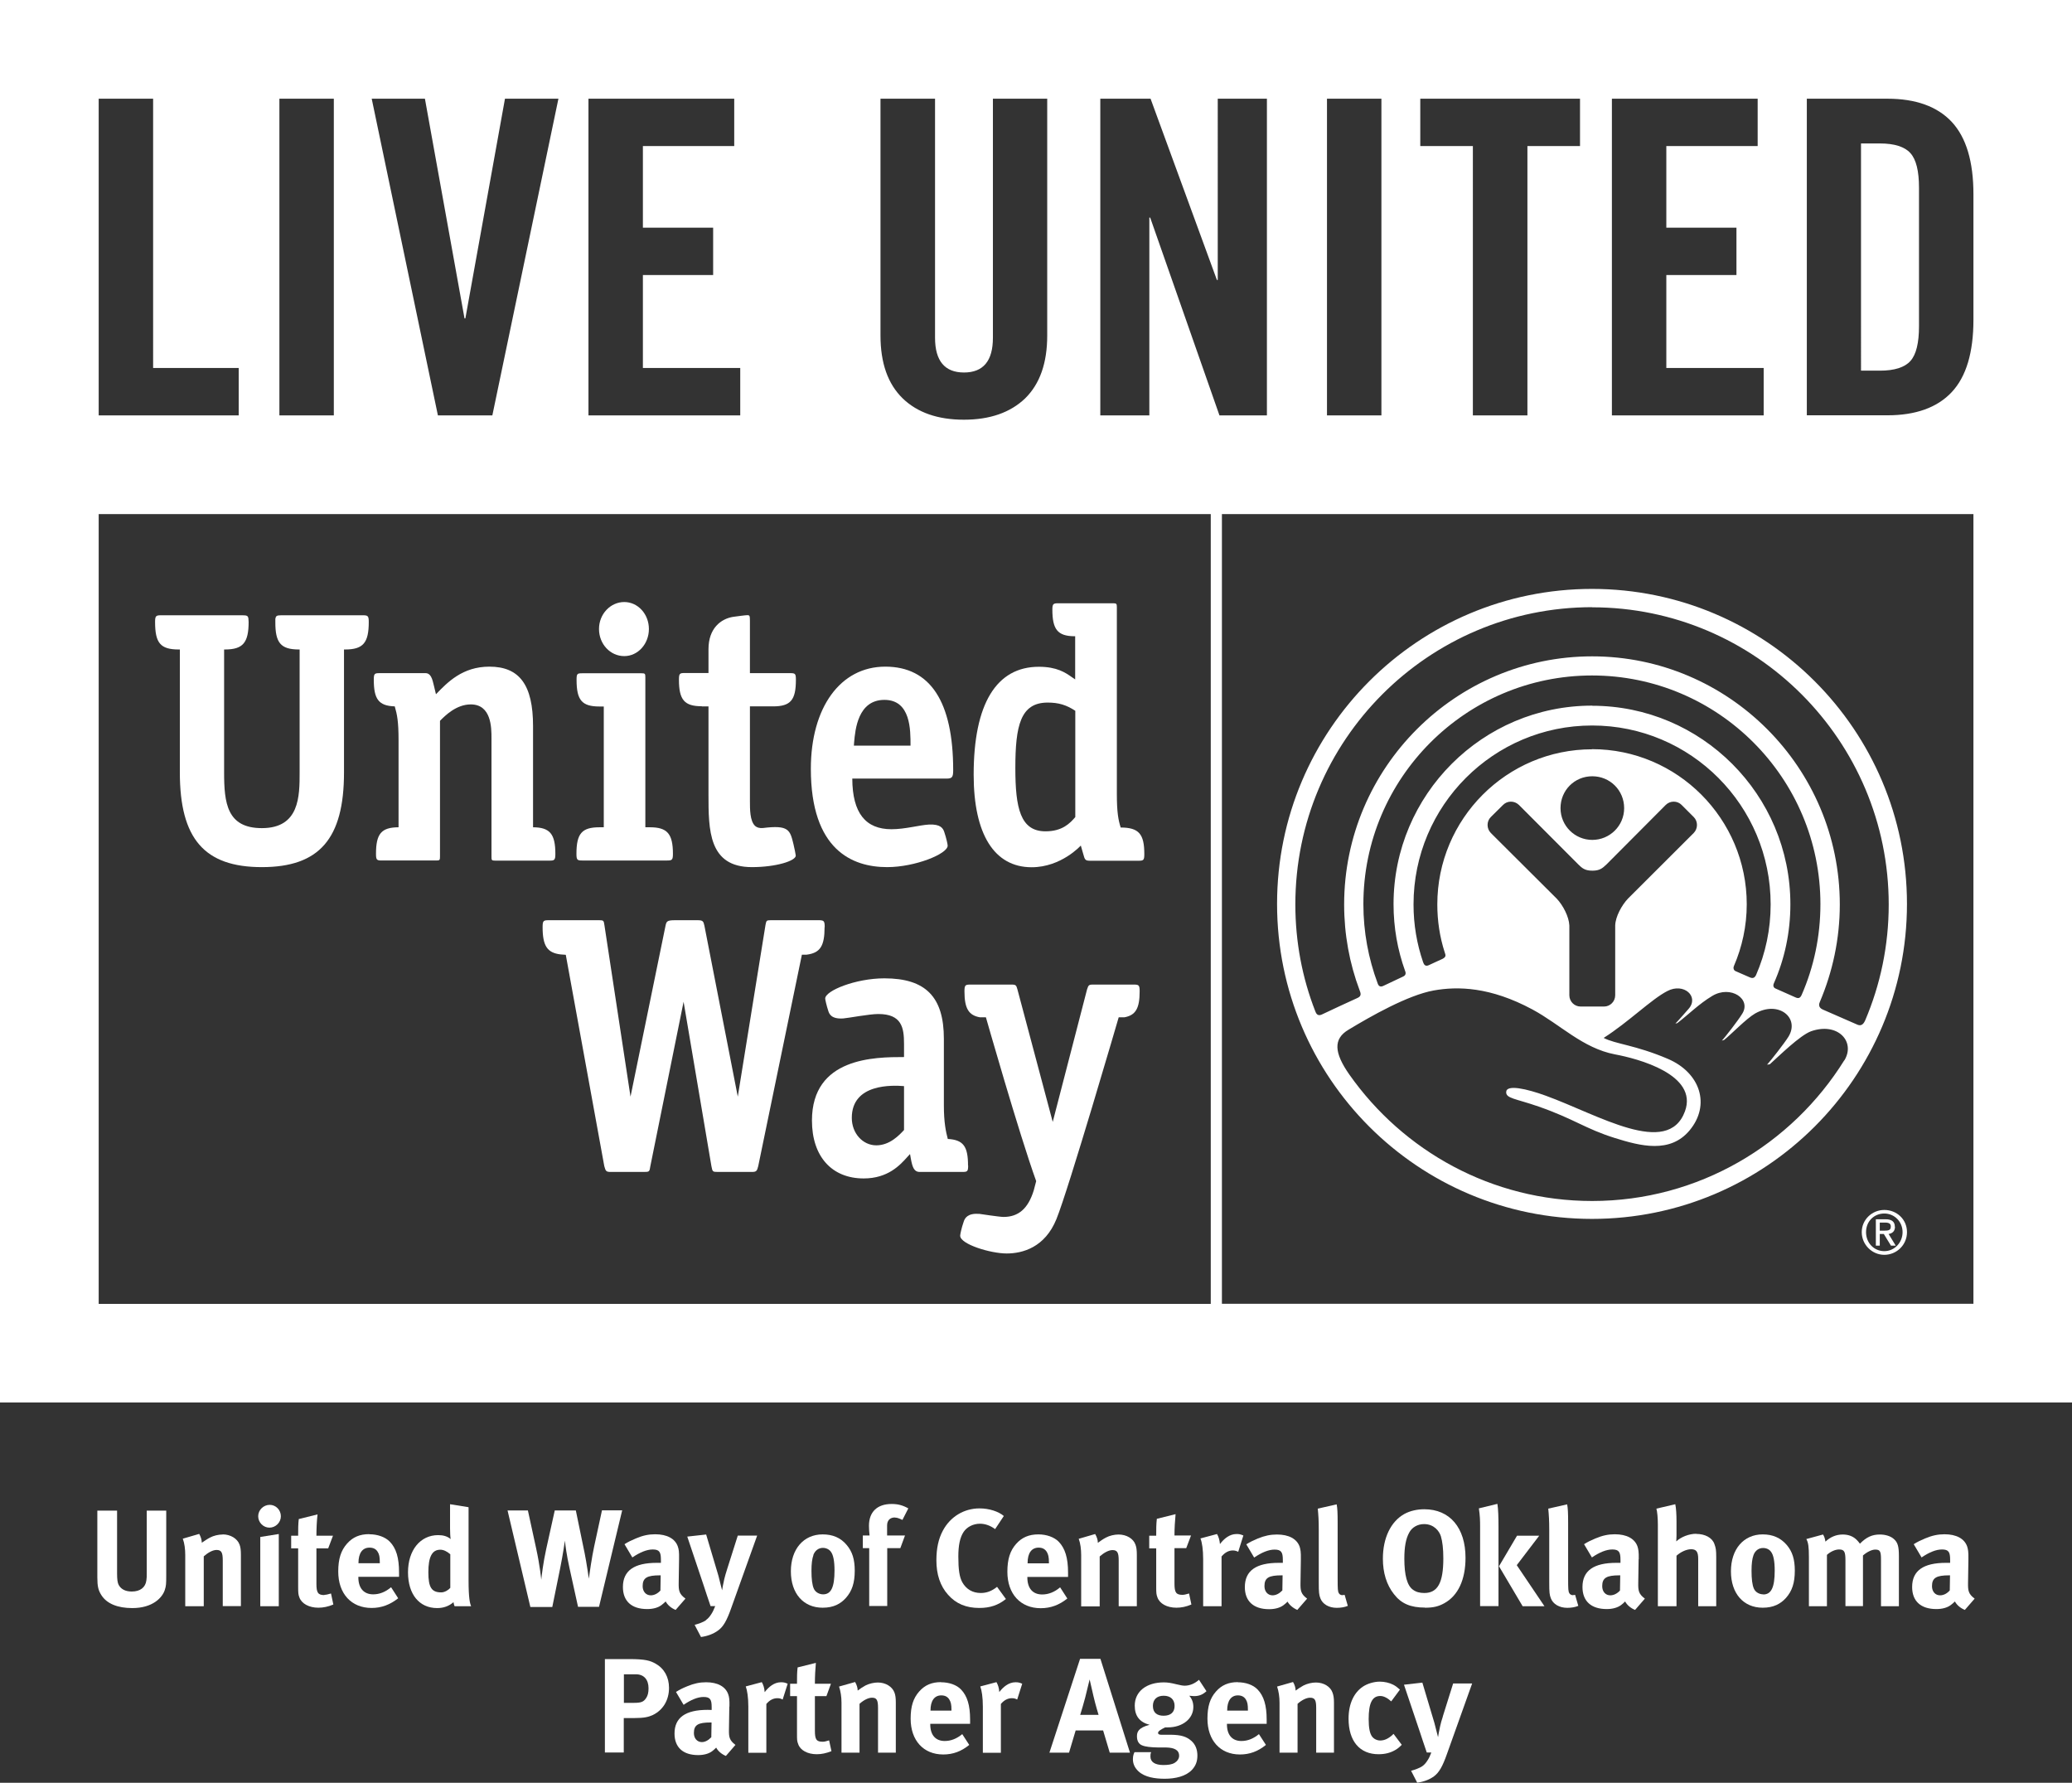 <?xml version="1.0" encoding="UTF-8"?><svg id="Layer_2" xmlns="http://www.w3.org/2000/svg" viewBox="0 0 169.01 145.4"><rect x="0" y="0" width="169.01" height="145.4" fill="#333333" stroke="none"/><defs><style>.cls-1{fill:#fff;}</style></defs><g id="Layer_1-2"><g><path class="cls-1" d="M156.53,26.62V15.31c0-1.36-.23-2.3-.7-2.82-.46-.52-1.3-.79-2.49-.79h-1.54V30.23h1.54c1.19,0,2.03-.27,2.49-.79,.47-.52,.7-1.47,.7-2.83"/><path class="cls-1" d="M160.97,106.33h-61.3V41.93h61.3V106.33ZM8.05,41.93H98.76V106.34H8.05V41.93Zm0-33.88h4.44V30.01h6.98v3.87H8.05V8.05Zm14.74,0h4.44v25.83h-4.44V8.05Zm11.87,0l3.23,17.92h.07l3.23-17.92h4.36l-5.39,25.83h-4.44l-5.4-25.83h4.35Zm13.35,0h11.88v3.86h-7.45v6.66h5.73v3.86h-5.73v7.58h7.94v3.87h-12.38V8.05Zm23.83,0h4.43V27.55c0,1.88,.79,2.83,2.36,2.83s2.36-.94,2.36-2.83V8.05h4.43V27.36c0,2.25-.6,3.95-1.8,5.13-1.21,1.16-2.88,1.74-5,1.74s-3.79-.58-4.99-1.74c-1.21-1.18-1.81-2.88-1.81-5.13V8.05Zm17.9,0h4.11l5.41,14.78h.07V8.05h4.01v25.83h-3.87l-5.65-16.13h-.07v16.13h-4V8.05Zm18.5,0h4.44v25.83h-4.44V8.05Zm7.61,0h13.03v3.86h-4.29v21.97h-4.45V11.91h-4.29v-3.86Zm15.64,0h11.88v3.86h-7.45v6.66h5.72v3.86h-5.72v7.58h7.94v3.87h-12.38V8.05Zm15.89,0h6.58c2.3,0,4.06,.63,5.24,1.89,1.18,1.27,1.77,3.23,1.77,5.91v10.23c0,2.67-.59,4.64-1.77,5.9-1.18,1.26-2.94,1.89-5.24,1.89h-6.58V8.05ZM0,114.38H169.01V0H0V114.38Z"/><path class="cls-1" d="M129.87,49.53c13.34,0,24.19,10.88,24.19,24.24,0,3.34-.68,6.54-1.92,9.45-.19,.43-.42,.46-.7,.32-.29-.12-2.42-1.05-2.77-1.21-.37-.17-.3-.46-.23-.61,1.04-2.45,1.63-5.13,1.63-7.95,0-11.17-9.08-20.24-20.2-20.24s-20.23,9.07-20.23,20.24c0,2.45,.44,4.81,1.26,6.99,.05,.16,.23,.46-.17,.63-.38,.17-2.57,1.18-2.93,1.36-.35,.15-.46-.13-.52-.29-1.05-2.69-1.62-5.63-1.62-8.7,0-13.37,10.85-24.24,24.22-24.24m-2.59,16.39c0-1.45,1.14-2.6,2.59-2.6s2.6,1.15,2.6,2.6-1.18,2.59-2.6,2.59-2.59-1.15-2.59-2.59m-.31,7.38l-5.37-5.35c-.36-.36-.36-.96,0-1.31l.99-.98c.35-.36,.93-.36,1.3,0l4.84,4.85c.31,.31,.55,.51,1.15,.51s.82-.2,1.15-.51l4.83-4.85c.36-.36,.95-.36,1.3,0l.98,.98c.36,.35,.36,.95,0,1.31l-5.36,5.35c-.51,.54-1.02,1.47-1.04,2.19v5.69c0,.51-.41,.92-.91,.92h-1.91c-.51,0-.92-.41-.92-.92v-5.69c-.03-.72-.52-1.65-1.03-2.19m2.89-12.18c-6.97,0-12.63,5.67-12.63,12.65,0,1.35,.2,2.66,.6,3.9,.09,.25,.13,.38-.17,.54-.27,.13-.87,.39-1.13,.52-.26,.12-.39-.03-.46-.25-.51-1.49-.78-3.06-.78-4.71,0-8.05,6.52-14.59,14.57-14.59s14.56,6.54,14.56,14.59c0,2.04-.42,3.99-1.19,5.76-.12,.24-.26,.29-.49,.2-.22-.09-.99-.44-1.19-.52-.19-.09-.18-.32-.12-.43,.66-1.53,1.04-3.24,1.04-5.02,0-6.97-5.66-12.65-12.62-12.65m0-3.55c-8.93,0-16.19,7.26-16.19,16.19,0,1.92,.33,3.74,.94,5.44,.05,.11,.12,.35-.17,.47-.27,.14-1.32,.61-1.61,.76-.32,.15-.42-.1-.46-.22-.75-2.02-1.16-4.19-1.16-6.45,0-10.28,8.36-18.65,18.65-18.65s18.63,8.37,18.63,18.65c0,2.63-.54,5.14-1.53,7.4-.12,.27-.26,.31-.49,.21-.21-.09-1.38-.61-1.62-.72-.27-.1-.2-.35-.15-.45,.87-1.97,1.34-4.14,1.34-6.43,0-8.94-7.26-16.19-16.17-16.19m20.57,28.91c-4.27,6.87-11.89,11.48-20.57,11.48-8.19,0-15.42-4.08-19.81-10.32-1.23-1.76-1.33-2.9-.06-3.65,1.82-1.1,4.84-2.82,6.95-3.2,1.96-.35,4.61-.3,8.05,1.55,2.28,1.23,4.09,3.15,6.72,3.66,1.89,.35,6.82,1.65,5.72,4.65-1.4,3.79-7.08,.27-11.36-1.28-1.54-.56-3.19-.93-3.22-.31-.04,.54,.75,.54,2.65,1.2,2.92,1.02,3.78,1.8,6.2,2.56,2.08,.65,4.51,1.3,6.11-.62,1.73-2.08,.87-4.7-1.77-5.83-2.64-1.13-4.3-1.21-5.24-1.71,2.04-1.3,3.9-3.16,5.19-3.82,1.35-.71,2.63,.45,1.73,1.46-.23,.25-.83,.96-1.07,1.19l.16-.04c.9-.69,1.77-1.57,2.84-2.21,1.51-.92,3.27,.26,2.42,1.5-.28,.46-1.37,1.88-1.63,2.14l.18-.05c.59-.47,1.81-1.74,2.53-2.16,1.92-1.09,3.66,.35,2.73,1.88-.31,.51-1.47,1.99-1.75,2.29l.22-.03c.76-.68,2.45-2.35,3.36-2.69,2.18-.77,3.66,.84,2.72,2.38m-20.58,12.92c14.18,0,25.69-11.51,25.69-25.69s-11.51-25.69-25.69-25.69-25.69,11.5-25.69,25.69,11.49,25.69,25.69,25.69"/><path class="cls-1" d="M92.49,80.3h-3.36c-.32,0-.35,.06-.46,.39l-2.8,10.81-2.88-10.81c-.09-.33-.13-.39-.46-.39h-3.38c-.41,0-.48,.04-.48,.55,0,1.41,.35,1.96,1.27,2.12h.48s2.68,9.42,4.1,13.36l-.2,.76c-.46,1.48-1.24,2.16-2.47,2.16-.3,0-1.96-.25-1.96-.25-.94-.07-1.19,.32-1.29,.66-.17,.48-.28,1.02-.28,1.12,0,.7,2.49,1.45,3.79,1.45s3.12-.49,4.06-2.8c.99-2.43,5.08-16.46,5.08-16.46h.46c.92-.17,1.25-.72,1.25-2.12,0-.51-.07-.55-.48-.55"/><path class="cls-1" d="M67.27,75.61c0-.49-.07-.54-.4-.56h-4.01c-.35,0-.35,.04-.42,.39l-2.26,14-2.72-13.93c-.08-.38-.13-.46-.56-.46h-1.84c-.67,0-.7,.1-.78,.48l-2.85,13.91-2.13-14c-.05-.35-.07-.39-.41-.39h-4.13c-.43,0-.5,.04-.5,.56,0,1.54,.38,2.1,1.47,2.23l.42,.03,3.14,17.23c.11,.4,.14,.48,.52,.48h2.72c.44,0,.45-.02,.52-.48l2.71-13.4,2.27,13.41c.09,.45,.09,.47,.53,.47h2.77c.37,0,.42-.08,.52-.48l3.56-17.24h.39c1.1-.14,1.46-.7,1.46-2.24"/><path class="cls-1" d="M73.74,92.16c-.38,.41-1.16,1.25-2.26,1.25s-2-.97-2-2.24c0-2.83,3.35-2.66,4.26-2.59v3.58Zm5.22,2.89c0-1.54-.37-2.09-1.65-2.16-.16-.6-.32-1.36-.32-2.74v-5.43c0-3.41-1.48-4.93-4.85-4.93-2.35,0-4.83,1.01-4.83,1.65,0,.08,.11,.58,.26,1.03,.07,.2,.22,.66,1.22,.59,.4-.03,2.12-.36,2.85-.36,1.91,0,2.1,1.11,2.1,2.42v1.09c-2.38,0-7.51,.02-7.51,5.18,0,2.92,1.61,4.72,4.22,4.72,1.97,0,2.96-1.08,3.55-1.74l.23-.25,.07,.4c.12,.63,.24,1.06,.72,1.06h3.46c.43,0,.49-.03,.49-.53"/><path class="cls-1" d="M48.9,67.47c-1.44,0-1.88,.51-1.88,2.17,0,.5,.07,.54,.48,.54h6.91c.4,0,.48-.04,.48-.54,0-1.65-.47-2.17-1.88-2.17h-.37v-12.23c0-.3-.03-.33-.31-.33h-4.83c-.42,0-.47,.03-.47,.54,0,1.66,.44,2.17,1.87,2.17h.35v9.85h-.36Z"/><path class="cls-1" d="M50.92,53.51c1.12,0,2.01-1,2.01-2.21s-.89-2.2-2.01-2.2-2.06,.97-2.06,2.2,.92,2.21,2.06,2.21"/><path class="cls-1" d="M29.59,50.18h-6.66c-.38,0-.43,.07-.47,.29v.26c-.01,1.69,.44,2.23,1.89,2.24h.09v10.03c0,1.93,0,4.54-3.08,4.54-2.85,0-3.08-2.05-3.08-4.54v-10.03h.1c1.43-.01,1.9-.55,1.9-2.24l-.02-.31c-.04-.18-.1-.24-.47-.24h-6.65c-.42,0-.49,.05-.49,.55,0,1.72,.44,2.24,1.93,2.24h.09v10.03c0,5.4,2,7.72,6.69,7.72s6.7-2.32,6.7-7.72v-10.03h.09c1.47,0,1.93-.54,1.93-2.24,0-.5-.07-.55-.49-.55"/><path class="cls-1" d="M45.3,69.64c0-1.63-.45-2.16-1.82-2.17v-8.25c0-3.35-1.1-4.85-3.56-4.85-2.2,0-3.42,1.28-4.36,2.25-.08-.35-.15-.63-.15-.63-.15-.67-.28-1.09-.71-1.09h-3.73c-.42,0-.48,.04-.48,.54,0,1.57,.39,2.13,1.71,2.17,.19,.66,.31,1.2,.31,2.78v7.08c-1.41,.01-1.84,.53-1.84,2.17,0,.5,.07,.54,.48,.54h4.45c.27,0,.29-.04,.29-.33v-11.06c.41-.42,1.33-1.34,2.51-1.34,1.69,0,1.69,1.92,1.69,2.75v9.66c0,.29,.01,.33,.3,.33h4.43c.4,0,.48-.04,.48-.54"/><path class="cls-1" d="M57.24,57.61h.55v7.16c0,2.92,0,5.95,3.54,5.95,1.97,0,3.58-.51,3.58-.94,0-.07-.12-.65-.19-.94-.28-1.15-.38-1.57-2.48-1.31-.26,.03-.5-.03-.67-.19-.4-.42-.4-1.31-.4-2.04v-7.69h1.88c1.44,0,1.87-.51,1.87-2.17,0-.51-.06-.54-.48-.54h-3.27v-4.29c0-.41-.04-.43-.19-.44-.15,0-.84,.09-1.19,.14-.97,.16-2,.91-2,2.64v1.94h-1.93c-.41,0-.48,.03-.48,.54,0,1.66,.45,2.17,1.87,2.17"/><path class="cls-1" d="M69.67,60.54c.09-1.04,.31-3.46,2.47-3.46s2.13,2.47,2.13,3.73h-4.62l.02-.27Zm2.69,10.18c2.29,0,4.94-1.08,4.94-1.75,0-.11-.11-.62-.27-1.09-.1-.33-.31-.68-1.27-.63-.75,.04-1.94,.38-3.04,.38-2.11,0-3.19-1.31-3.2-4.13h7.68c.46,0,.55-.11,.55-.68,0-5.6-1.87-8.45-5.54-8.45s-6.07,3.34-6.07,8.33c0,6.62,3.38,8.02,6.22,8.02"/><path class="cls-1" d="M87.71,66.64c-.44,.51-1.06,1.16-2.43,1.16-2.05,0-2.46-1.89-2.46-5.16,0-3.47,.42-5.34,2.64-5.34,.88,0,1.52,.19,2.25,.67v8.67Zm3.7,.84c-.19-.6-.31-1.23-.31-2.73v-15.23c0-.28-.03-.32-.31-.32h-4.45c-.42,0-.5,.04-.5,.52,0,1.61,.43,2.15,1.77,2.17h.09v3.52l-.28-.19c-.51-.36-1.21-.84-2.68-.84-3.48,0-5.32,3.04-5.32,8.8,0,4.86,1.68,7.55,4.73,7.55,2.42,0,4.01-1.77,4.01-1.77l.19,.66c.14,.52,.17,.58,.59,.58h3.92c.41,0,.48-.04,.48-.54,0-1.63-.43-2.17-1.94-2.17"/><path class="cls-1" d="M153.7,102.04c-.83,0-1.49-.66-1.49-1.55s.66-1.52,1.49-1.52,1.49,.67,1.49,1.52-.66,1.55-1.49,1.55m0-3.36c-1,0-1.84,.79-1.84,1.81s.84,1.85,1.84,1.85,1.85-.8,1.85-1.85-.84-1.81-1.85-1.81"/><path class="cls-1" d="M153.33,100.37v-.66h.43c.34,0,.47,.1,.47,.32,0,.29-.16,.34-.55,.34h-.35Zm1.23-.32c0-.41-.25-.61-.75-.61h-.8v2.15h.32v-.95h.33l.58,.95h.39l-.58-.95c.27-.04,.52-.2,.52-.58"/><path class="cls-1" d="M11.97,128.19c0,.42,0,.53-.03,.7-.07,.57-.5,.91-1.19,.91-.52,0-.88-.19-1.07-.54-.09-.17-.13-.45-.13-.93v-5.13h-1.61v5.44c0,.75,.08,1.07,.34,1.47,.44,.68,1.31,1.04,2.51,1.04,1.68,0,2.45-.86,2.65-1.47,.11-.34,.12-.48,.12-1.22v-5.26h-1.59v5Z"/><path class="cls-1" d="M18.16,125.15c-.34,0-.73,.09-1.03,.25-.25,.13-.44,.27-.67,.42,0-.23-.08-.48-.21-.72l-1.34,.39c.14,.38,.2,.85,.2,1.34v4.17h1.51v-4.07c.35-.31,.74-.52,1.04-.52,.39,0,.51,.19,.51,.84v3.74h1.48v-4.2c0-.36-.03-.61-.11-.82-.18-.49-.74-.83-1.38-.83"/><polygon class="cls-1" points="21.23 125.35 21.23 131 22.74 131 22.74 125.11 21.23 125.35"/><path class="cls-1" d="M22.01,122.73c-.52,0-.95,.42-.95,.93s.42,.93,.92,.93,.93-.42,.93-.93-.41-.93-.91-.93"/><path class="cls-1" d="M26.46,130.09c-.52,0-.65-.19-.65-.92v-2.89h.96l.39-1.03h-1.35c0-.58,.03-1.21,.09-1.74l-1.53,.38c-.05,.43-.05,.8-.05,1.36h-.57v1.03h.57v3.12c0,.53,.01,.64,.1,.88,.18,.51,.79,.84,1.55,.84,.39,0,.79-.08,1.22-.26l-.19-.9c-.27,.08-.41,.11-.54,.11"/><path class="cls-1" d="M30.98,127.49h-1.74v-.02c0-.8,.32-1.25,.9-1.25,.31,0,.52,.11,.66,.33,.14,.21,.18,.44,.18,.87v.07Zm-.86-2.37c-.77,0-1.34,.24-1.81,.77-.5,.56-.72,1.25-.72,2.28,0,1.81,1.07,2.97,2.72,2.97,.8,0,1.5-.26,2.17-.79l-.58-.9c-.46,.39-.95,.58-1.46,.58-.77,0-1.21-.51-1.21-1.39v-.04h3.32v-.35c0-1.2-.23-1.98-.76-2.52-.37-.38-1-.6-1.66-.6"/><path class="cls-1" d="M36.73,129.5c-.15,.18-.46,.37-.74,.37-.79,0-1.05-.41-1.05-1.64s.29-1.84,.97-1.84c.27,0,.54,.13,.82,.37v2.74Zm1.47-6.58l-1.49-.24v1.98c0,.34,.02,.73,.05,.86-.28-.23-.61-.32-1.02-.32-1.46,0-2.46,1.23-2.46,3.03s.92,2.92,2.38,2.92c.52,0,.96-.16,1.33-.48,.03,.16,.05,.25,.09,.33h1.35c-.1-.22-.21-.68-.21-2.1v-5.97Z"/><path class="cls-1" d="M49.1,123.19l-.64,2.96c-.17,.76-.4,2.35-.43,2.6,0,0-.19-1.34-.34-2.07l-.72-3.49h-1.72l-.7,3.16c-.24,1.08-.37,2.19-.4,2.49,0,0-.1-1.11-.42-2.57l-.67-3.08h-1.66l1.86,7.87h1.79l.65-3.2c.21-1.04,.35-2.02,.38-2.21,.02,.28,.15,1.25,.37,2.22l.7,3.18h1.71l1.89-7.87h-1.65Z"/><path class="cls-1" d="M53.87,129.72c-.23,.25-.51,.39-.79,.39-.38,0-.66-.3-.66-.75,0-.68,.36-.88,1.4-.88h.07l-.02,1.23Zm2.03,.65c-.51-.38-.55-.65-.54-1.28l.03-1.93c.01-.62-.02-.79-.1-1.03-.22-.64-.88-1-1.85-1-.53,0-1.01,.1-1.57,.34-.4,.17-.63,.28-.93,.47l.64,1.08c.62-.42,1.18-.65,1.66-.65,.55,0,.67,.21,.67,.85v.24c-.12,0-.22,0-.34,0-1.83,0-2.76,.63-2.76,1.97,0,1.15,.7,1.8,1.98,1.8,.48,0,.88-.11,1.16-.32,.11-.08,.23-.19,.35-.3,.15,.29,.46,.55,.81,.69l.8-.92Z"/><path class="cls-1" d="M57.59,132.14c-.22,.16-.61,.29-.93,.38l.52,.99c.52-.07,1.01-.25,1.39-.53,.42-.3,.71-.78,1.1-1.9l2.09-5.84h-1.58l-.87,2.74c-.09,.27-.18,.6-.23,.8-.07,.28-.18,.89-.18,.92-.03-.08-.21-.86-.3-1.19l-1-3.36-1.54,.17,1.36,4.05c.05,.18,.36,1.08,.54,1.62h.38c-.14,.33-.18,.44-.33,.67-.12,.19-.26,.35-.43,.47"/><path class="cls-1" d="M66.34,126.83c.13-.36,.42-.59,.78-.59,.27,0,.51,.12,.65,.31,.2,.26,.3,.76,.3,1.54,0,1.36-.28,1.94-.93,1.94-.29,0-.63-.16-.76-.47-.13-.29-.19-.79-.19-1.45,0-.57,.05-.98,.16-1.28m.75,4.29c.89,0,1.46-.31,1.9-.8,.5-.56,.72-1.23,.72-2.22,0-.93-.2-1.56-.66-2.1-.49-.59-1.14-.86-1.96-.86-1.55,0-2.59,1.2-2.59,3.01s1.02,2.97,2.59,2.97"/><path class="cls-1" d="M72.99,123.77c.18,0,.29,.04,.62,.19l.48-.94c-.46-.26-.86-.36-1.36-.36-1.18,0-1.85,.65-1.85,1.78,0,.26,.02,.55,.05,.79h-.55v1.03h.52v4.72h1.47v-4.72h1.07l.38-1.03h-1.46v-.82c0-.42,.25-.65,.63-.65"/><path class="cls-1" d="M81.34,129.41c-.46,.37-.88,.51-1.34,.51-.67,0-1.19-.31-1.51-.88-.23-.43-.32-1.02-.32-2.09,0-.91,.13-1.56,.43-2.01,.28-.42,.8-.67,1.33-.67,.43,0,.85,.15,1.24,.44l.71-1.07c-.43-.37-1.2-.62-1.98-.62-1.26,0-2.38,.67-2.99,1.81-.36,.67-.53,1.45-.53,2.43,0,1.14,.31,2.09,.95,2.8,.64,.73,1.47,1.08,2.55,1.08,.88,0,1.55-.23,2.17-.73l-.72-.99Z"/><path class="cls-1" d="M83.82,127.47c0-.8,.32-1.25,.9-1.25,.31,0,.52,.12,.66,.34,.13,.21,.18,.44,.18,.87v.07h-1.74v-.02Zm2.65,1.99c-.46,.39-.95,.58-1.46,.58-.78,0-1.21-.51-1.21-1.39v-.04h3.32v-.35c0-1.2-.24-1.98-.76-2.52-.37-.38-1-.6-1.66-.6-.76,0-1.34,.24-1.81,.77-.5,.56-.72,1.25-.72,2.28,0,1.81,1.07,2.97,2.72,2.97,.81,0,1.51-.26,2.17-.79l-.58-.9Z"/><path class="cls-1" d="M92.73,131v-4.2c0-.36-.03-.61-.11-.82-.17-.5-.74-.83-1.38-.83-.34,0-.73,.09-1.03,.25-.25,.13-.44,.27-.66,.43,0-.24-.08-.48-.22-.72l-1.34,.39c.14,.38,.2,.85,.2,1.34v4.17h1.51v-4.07c.35-.31,.74-.52,1.04-.52,.39,0,.51,.19,.51,.84v3.74h1.48Z"/><path class="cls-1" d="M94.36,123.89c-.05,.43-.05,.8-.05,1.36h-.57v1.03h.57v3.12c0,.53,.01,.64,.1,.88,.18,.51,.78,.84,1.55,.84,.4,0,.79-.08,1.22-.26l-.19-.9c-.27,.08-.4,.11-.54,.11-.52,0-.65-.19-.65-.92v-2.89h.96l.39-1.03h-1.35c0-.59,.04-1.21,.09-1.74l-1.53,.38Z"/><path class="cls-1" d="M99.64,131v-4.06c.28-.33,.59-.49,.92-.49,.17,0,.29,.04,.44,.11l.42-1.33c-.24-.1-.34-.12-.56-.12-.56,0-1.02,.38-1.35,.82-.03-.32-.1-.58-.24-.82l-1.35,.36c.13,.32,.22,.91,.22,1.69v3.84h1.5Z"/><path class="cls-1" d="M104.59,129.72c-.23,.24-.51,.39-.79,.39-.38,0-.66-.3-.66-.75,0-.69,.36-.88,1.41-.88h.07l-.02,1.24Zm.42,.88c.15,.29,.46,.55,.81,.7l.8-.92c-.51-.38-.55-.65-.54-1.28l.03-1.93c.01-.62-.03-.79-.1-1.03-.23-.64-.89-.99-1.85-.99-.53,0-1.01,.1-1.57,.33-.4,.17-.63,.28-.93,.47l.64,1.08c.62-.42,1.18-.65,1.66-.65,.55,0,.68,.21,.68,.85v.23c-.13,0-.23,0-.34,0-1.83,0-2.76,.63-2.76,1.98,0,1.14,.7,1.8,1.98,1.8,.47,0,.87-.11,1.15-.31,.11-.08,.24-.19,.35-.3"/><path class="cls-1" d="M109.51,130.1c-.13,0-.25-.06-.3-.16-.09-.16-.1-.29-.1-1.28v-4.48c0-.81-.02-1.18-.08-1.49l-1.54,.35c.05,.52,.08,.98,.08,1.73v4.29c0,.82,.02,1,.13,1.29,.18,.48,.69,.78,1.34,.78,.32,0,.64-.05,.9-.16l-.26-.9c-.08,.02-.11,.02-.17,.02"/><path class="cls-1" d="M114.95,124.99c.22-.42,.68-.69,1.21-.69,.83,0,1.25,.6,1.37,.99,.13,.44,.2,1.01,.2,1.81,0,1.99-.46,2.82-1.55,2.82-.37,0-.68-.08-.93-.27-.47-.33-.7-1.18-.7-2.53,0-.95,.12-1.63,.4-2.13m1.29,6.13c.66,0,1.09-.1,1.56-.36,1.14-.62,1.74-1.94,1.74-3.71,0-2.45-1.28-3.96-3.36-3.96-.59,0-1.16,.13-1.62,.38-1.12,.62-1.76,1.97-1.76,3.65,0,1.15,.3,2.13,.9,2.89,.6,.78,1.36,1.1,2.54,1.1"/><polygon class="cls-1" points="125.55 125.25 123.74 125.25 122.27 127.74 124.2 131 125.98 131 123.72 127.65 125.55 125.25"/><path class="cls-1" d="M120.63,123.02c.09,.6,.1,.99,.1,1.49v6.48h1.5v-6.48c0-.76-.02-1.43-.09-1.86l-1.52,.37Z"/><path class="cls-1" d="M128.31,130.1c-.12,0-.25-.06-.3-.16-.09-.16-.1-.29-.1-1.28v-4.48c0-.81-.02-1.18-.08-1.49l-1.54,.35c.05,.52,.08,.98,.08,1.73v4.29c0,.82,.02,1,.13,1.29,.18,.48,.7,.78,1.34,.78,.32,0,.64-.05,.9-.16l-.26-.9c-.08,.02-.11,.02-.17,.02"/><path class="cls-1" d="M132.14,129.72c-.23,.25-.51,.39-.79,.39-.39,0-.66-.3-.66-.75,0-.68,.36-.88,1.4-.88h.07l-.02,1.23Zm1.53-2.56c.01-.62-.03-.8-.1-1.03-.22-.64-.88-1-1.85-1-.53,0-1.01,.1-1.58,.34-.4,.17-.63,.28-.93,.47l.64,1.08c.62-.42,1.18-.65,1.66-.65,.55,0,.67,.21,.67,.85v.24c-.13,0-.22,0-.34,0-1.83,0-2.76,.63-2.76,1.97,0,1.15,.7,1.8,1.98,1.8,.47,0,.87-.11,1.16-.32,.11-.08,.23-.19,.34-.3,.15,.29,.46,.55,.81,.69l.8-.92c-.51-.38-.55-.65-.54-1.28l.03-1.93Z"/><path class="cls-1" d="M138.36,125.09c-.58,0-1.23,.25-1.63,.62,0-.07,.02-.31,.02-.48v-1.15c0-.55-.03-1.09-.1-1.4l-1.54,.36c.07,.23,.12,.78,.12,1.31v6.65h1.52v-4.12c.34-.31,.82-.53,1.19-.53,.43,0,.58,.21,.58,.79v3.86h1.47v-4.02c0-.55-.03-.74-.15-1.06-.18-.51-.76-.82-1.49-.82"/><path class="cls-1" d="M143.82,130.03c-.29,0-.63-.16-.76-.47-.13-.29-.19-.79-.19-1.45,0-.57,.05-.98,.16-1.28,.13-.36,.42-.58,.78-.58,.27,0,.51,.11,.65,.31,.2,.26,.3,.76,.3,1.54,0,1.36-.28,1.94-.93,1.94m-.05-4.9c-1.55,0-2.59,1.2-2.59,3.01s1.02,2.97,2.59,2.97c.88,0,1.46-.31,1.9-.8,.5-.56,.72-1.23,.72-2.22,0-.93-.2-1.56-.66-2.1-.5-.58-1.14-.86-1.96-.86"/><path class="cls-1" d="M153.34,125.15c-.63,0-1.1,.21-1.63,.75-.07-.1-.15-.2-.23-.28-.3-.32-.7-.47-1.17-.47-.53,0-1.01,.2-1.41,.58-.05-.29-.1-.43-.2-.58l-1.36,.37c.16,.28,.21,.64,.21,1.47v4.01h1.47v-4.19c.32-.29,.7-.44,.99-.44,.42,0,.52,.17,.52,.88v3.74h1.43v-4.13c.33-.29,.72-.48,1-.48,.39,0,.47,.13,.47,.82v3.8h1.46v-4.09c0-.78-.09-1.12-.42-1.4-.26-.23-.68-.36-1.14-.36"/><path class="cls-1" d="M159.03,129.72c-.22,.25-.5,.39-.78,.39-.39,0-.66-.3-.66-.75,0-.68,.36-.88,1.4-.88h.07l-.02,1.23Zm1.53-2.56c.01-.62-.03-.8-.1-1.03-.22-.64-.88-1-1.85-1-.53,0-1.01,.1-1.58,.34-.4,.17-.63,.28-.93,.47l.64,1.08c.62-.42,1.18-.65,1.66-.65,.55,0,.67,.21,.67,.85v.24c-.13,0-.23,0-.34,0-1.83,0-2.76,.63-2.76,1.97,0,1.15,.7,1.8,1.98,1.8,.47,0,.88-.11,1.16-.32,.11-.08,.24-.19,.35-.3,.15,.29,.46,.55,.81,.69l.8-.92c-.51-.38-.55-.65-.54-1.28l.03-1.93Z"/><path class="cls-1" d="M52.71,138.48c-.21,.32-.4,.4-1.02,.4h-.8v-2.33h.98c.65,0,1.03,.43,1.03,1.14,0,.36-.06,.59-.19,.79m.76-2.8c-.43-.24-.82-.37-2.12-.37h-2.01v7.62h1.54v-2.81h.84c.84,0,1.18-.09,1.53-.25,.83-.4,1.32-1.21,1.32-2.21,0-.88-.39-1.58-1.1-1.98"/><path class="cls-1" d="M58.01,141.69c-.22,.24-.5,.39-.76,.39-.38,0-.65-.3-.65-.74,0-.67,.35-.86,1.37-.86h.07l-.02,1.21Zm1.49-2.5c.01-.6-.02-.78-.1-1.01-.22-.63-.87-.98-1.81-.98-.52,0-.99,.1-1.54,.33-.39,.16-.61,.27-.91,.46l.62,1.05c.6-.41,1.15-.64,1.63-.64,.54,0,.66,.21,.66,.83v.23c-.12-.01-.22-.01-.33-.01-1.79,0-2.7,.62-2.7,1.93,0,1.12,.68,1.76,1.93,1.76,.46,0,.86-.11,1.13-.31,.11-.08,.23-.19,.34-.3,.14,.28,.45,.54,.79,.68l.78-.9c-.5-.38-.54-.64-.53-1.26l.03-1.89Z"/><path class="cls-1" d="M62.37,137.99c-.02-.32-.1-.57-.23-.8l-1.31,.35c.12,.32,.21,.89,.21,1.65v3.76h1.47v-3.98c.27-.32,.57-.47,.9-.47,.16,0,.29,.03,.43,.11l.41-1.29c-.23-.1-.33-.12-.55-.12-.55,0-1,.38-1.32,.8"/><path class="cls-1" d="M67.1,142.05c-.51,0-.63-.19-.63-.9v-2.82h.94l.37-1.01h-1.31c0-.57,.03-1.18,.08-1.7l-1.49,.37c-.05,.42-.05,.78-.05,1.33h-.56v1.01h.56v3.05c0,.52,0,.62,.1,.87,.17,.5,.77,.82,1.51,.82,.39,0,.77-.08,1.2-.25l-.19-.88c-.26,.08-.39,.11-.52,.11"/><path class="cls-1" d="M71.61,137.22c-.33,0-.71,.09-1.01,.24-.24,.13-.43,.26-.64,.42,0-.23-.08-.47-.21-.7l-1.31,.37c.13,.38,.2,.84,.2,1.32v4.07h1.47v-3.98c.34-.31,.72-.5,1.02-.5,.38,0,.49,.19,.49,.83v3.65h1.45v-4.1c0-.35-.03-.59-.11-.8-.18-.49-.73-.82-1.35-.82"/><path class="cls-1" d="M77.6,139.51h-1.7v-.02c0-.78,.32-1.22,.88-1.22,.3,0,.51,.11,.65,.33,.13,.21,.18,.42,.18,.84v.07Zm-.85-2.32c-.75,0-1.31,.24-1.77,.76-.49,.55-.7,1.22-.7,2.22,0,1.77,1.04,2.92,2.66,2.92,.79,0,1.47-.25,2.12-.78l-.57-.88c-.45,.37-.92,.56-1.43,.56-.76,0-1.18-.5-1.18-1.36v-.04h3.25v-.34c0-1.17-.23-1.93-.74-2.46-.36-.38-.98-.59-1.63-.59"/><path class="cls-1" d="M81.51,137.99c-.02-.32-.1-.57-.23-.8l-1.32,.35c.12,.32,.21,.89,.21,1.65v3.76h1.47v-3.98c.27-.32,.57-.47,.9-.47,.16,0,.29,.03,.43,.11l.41-1.29c-.23-.1-.33-.12-.55-.12-.55,0-1,.38-1.32,.8"/><path class="cls-1" d="M88.11,139.86c.16-.51,.26-.87,.41-1.42,.14-.57,.36-1.47,.36-1.47,0,0,.23,1,.31,1.35,.17,.74,.42,1.54,.42,1.54h-1.49Zm-.01-4.57l-2.5,7.65h1.6l.54-1.81h2.24l.54,1.81h1.65l-2.41-7.65h-1.65Z"/><path class="cls-1" d="M94.91,139.93c-.51,0-.87-.23-.87-.8,0-.52,.32-.83,.88-.83s.89,.31,.89,.83-.32,.8-.9,.8m3.5-2l-.61-.93c-.35,.31-.76,.48-1.17,.48-.19,0-.38-.05-.69-.12-.4-.1-.69-.15-1.01-.15-1.43,0-2.37,.75-2.37,1.9,0,.84,.4,1.35,1.21,1.56-.92,.24-1.03,.58-1.03,.94,0,.39,.16,.64,.43,.74,.26,.11,.69,.16,1.35,.17h.63c.58,.02,1.03,.17,1.03,.68,0,.23-.15,.44-.36,.57-.23,.14-.55,.18-.92,.18-.68,0-1.06-.24-1.06-.69,0-.15,0-.23,.06-.36h-1.36c-.05,.11-.13,.27-.13,.57,0,.39,.15,.71,.46,1,.51,.47,1.33,.6,2.13,.6,.88,0,1.73-.2,2.22-.72,.31-.33,.45-.69,.45-1.17s-.15-.89-.48-1.19c-.4-.36-.85-.5-1.7-.51h-.79c-.15,0-.24-.06-.24-.14,0-.15,.21-.28,.58-.46,.11,0,.15,0,.22,0,1.19,0,2.08-.7,2.08-1.66,0-.38-.11-.66-.33-.92,.09,0,.24,.03,.39,.03,.41,0,.71-.12,1.03-.42"/><path class="cls-1" d="M101.8,139.51h-1.7v-.02c0-.78,.32-1.22,.87-1.22,.3,0,.51,.11,.65,.33,.13,.21,.17,.42,.17,.84v.07Zm-.84-2.32c-.75,0-1.31,.24-1.77,.76-.49,.55-.7,1.22-.7,2.22,0,1.77,1.04,2.92,2.65,2.92,.79,0,1.47-.25,2.12-.78l-.57-.88c-.45,.37-.92,.56-1.43,.56-.76,0-1.18-.5-1.18-1.36v-.04h3.24v-.34c0-1.17-.23-1.93-.74-2.46-.36-.38-.98-.59-1.62-.59"/><path class="cls-1" d="M107.34,137.22c-.33,0-.71,.09-1.01,.24-.24,.13-.43,.26-.65,.42,0-.23-.07-.47-.21-.7l-1.3,.37c.13,.38,.2,.84,.2,1.32v4.07h1.47v-3.98c.34-.31,.73-.5,1.02-.5,.39,0,.5,.19,.5,.83v3.65h1.45v-4.1c0-.35-.04-.59-.12-.8-.17-.49-.72-.82-1.35-.82"/><path class="cls-1" d="M113.59,141.49c-.36,.32-.67,.46-1.01,.46-.25,0-.51-.12-.66-.32-.18-.24-.28-.68-.28-1.42,0-1.32,.29-1.89,.95-1.89,.27,0,.59,.16,.89,.44l.71-.96c-.24-.21-.34-.29-.55-.4-.31-.16-.72-.25-1.09-.25-.47,0-1.02,.16-1.4,.42-.66,.45-1.15,1.31-1.15,2.6,0,1.82,.9,2.9,2.45,2.9,.54,0,.98-.12,1.37-.35,.2-.12,.3-.2,.52-.42l-.67-.89-.09,.08Z"/><path class="cls-1" d="M117.69,140c-.09,.26-.18,.59-.22,.78-.07,.28-.17,.87-.17,.9-.02-.08-.21-.83-.3-1.17l-.98-3.28-1.5,.17,1.33,3.95c.05,.17,.35,1.05,.53,1.58h.37c-.13,.33-.17,.43-.32,.66-.12,.19-.25,.34-.42,.46-.22,.15-.59,.28-.91,.37l.5,.97c.51-.07,.99-.24,1.37-.52,.4-.3,.69-.77,1.07-1.86l2.04-5.71h-1.55l-.84,2.68Z"/></g></g></svg>